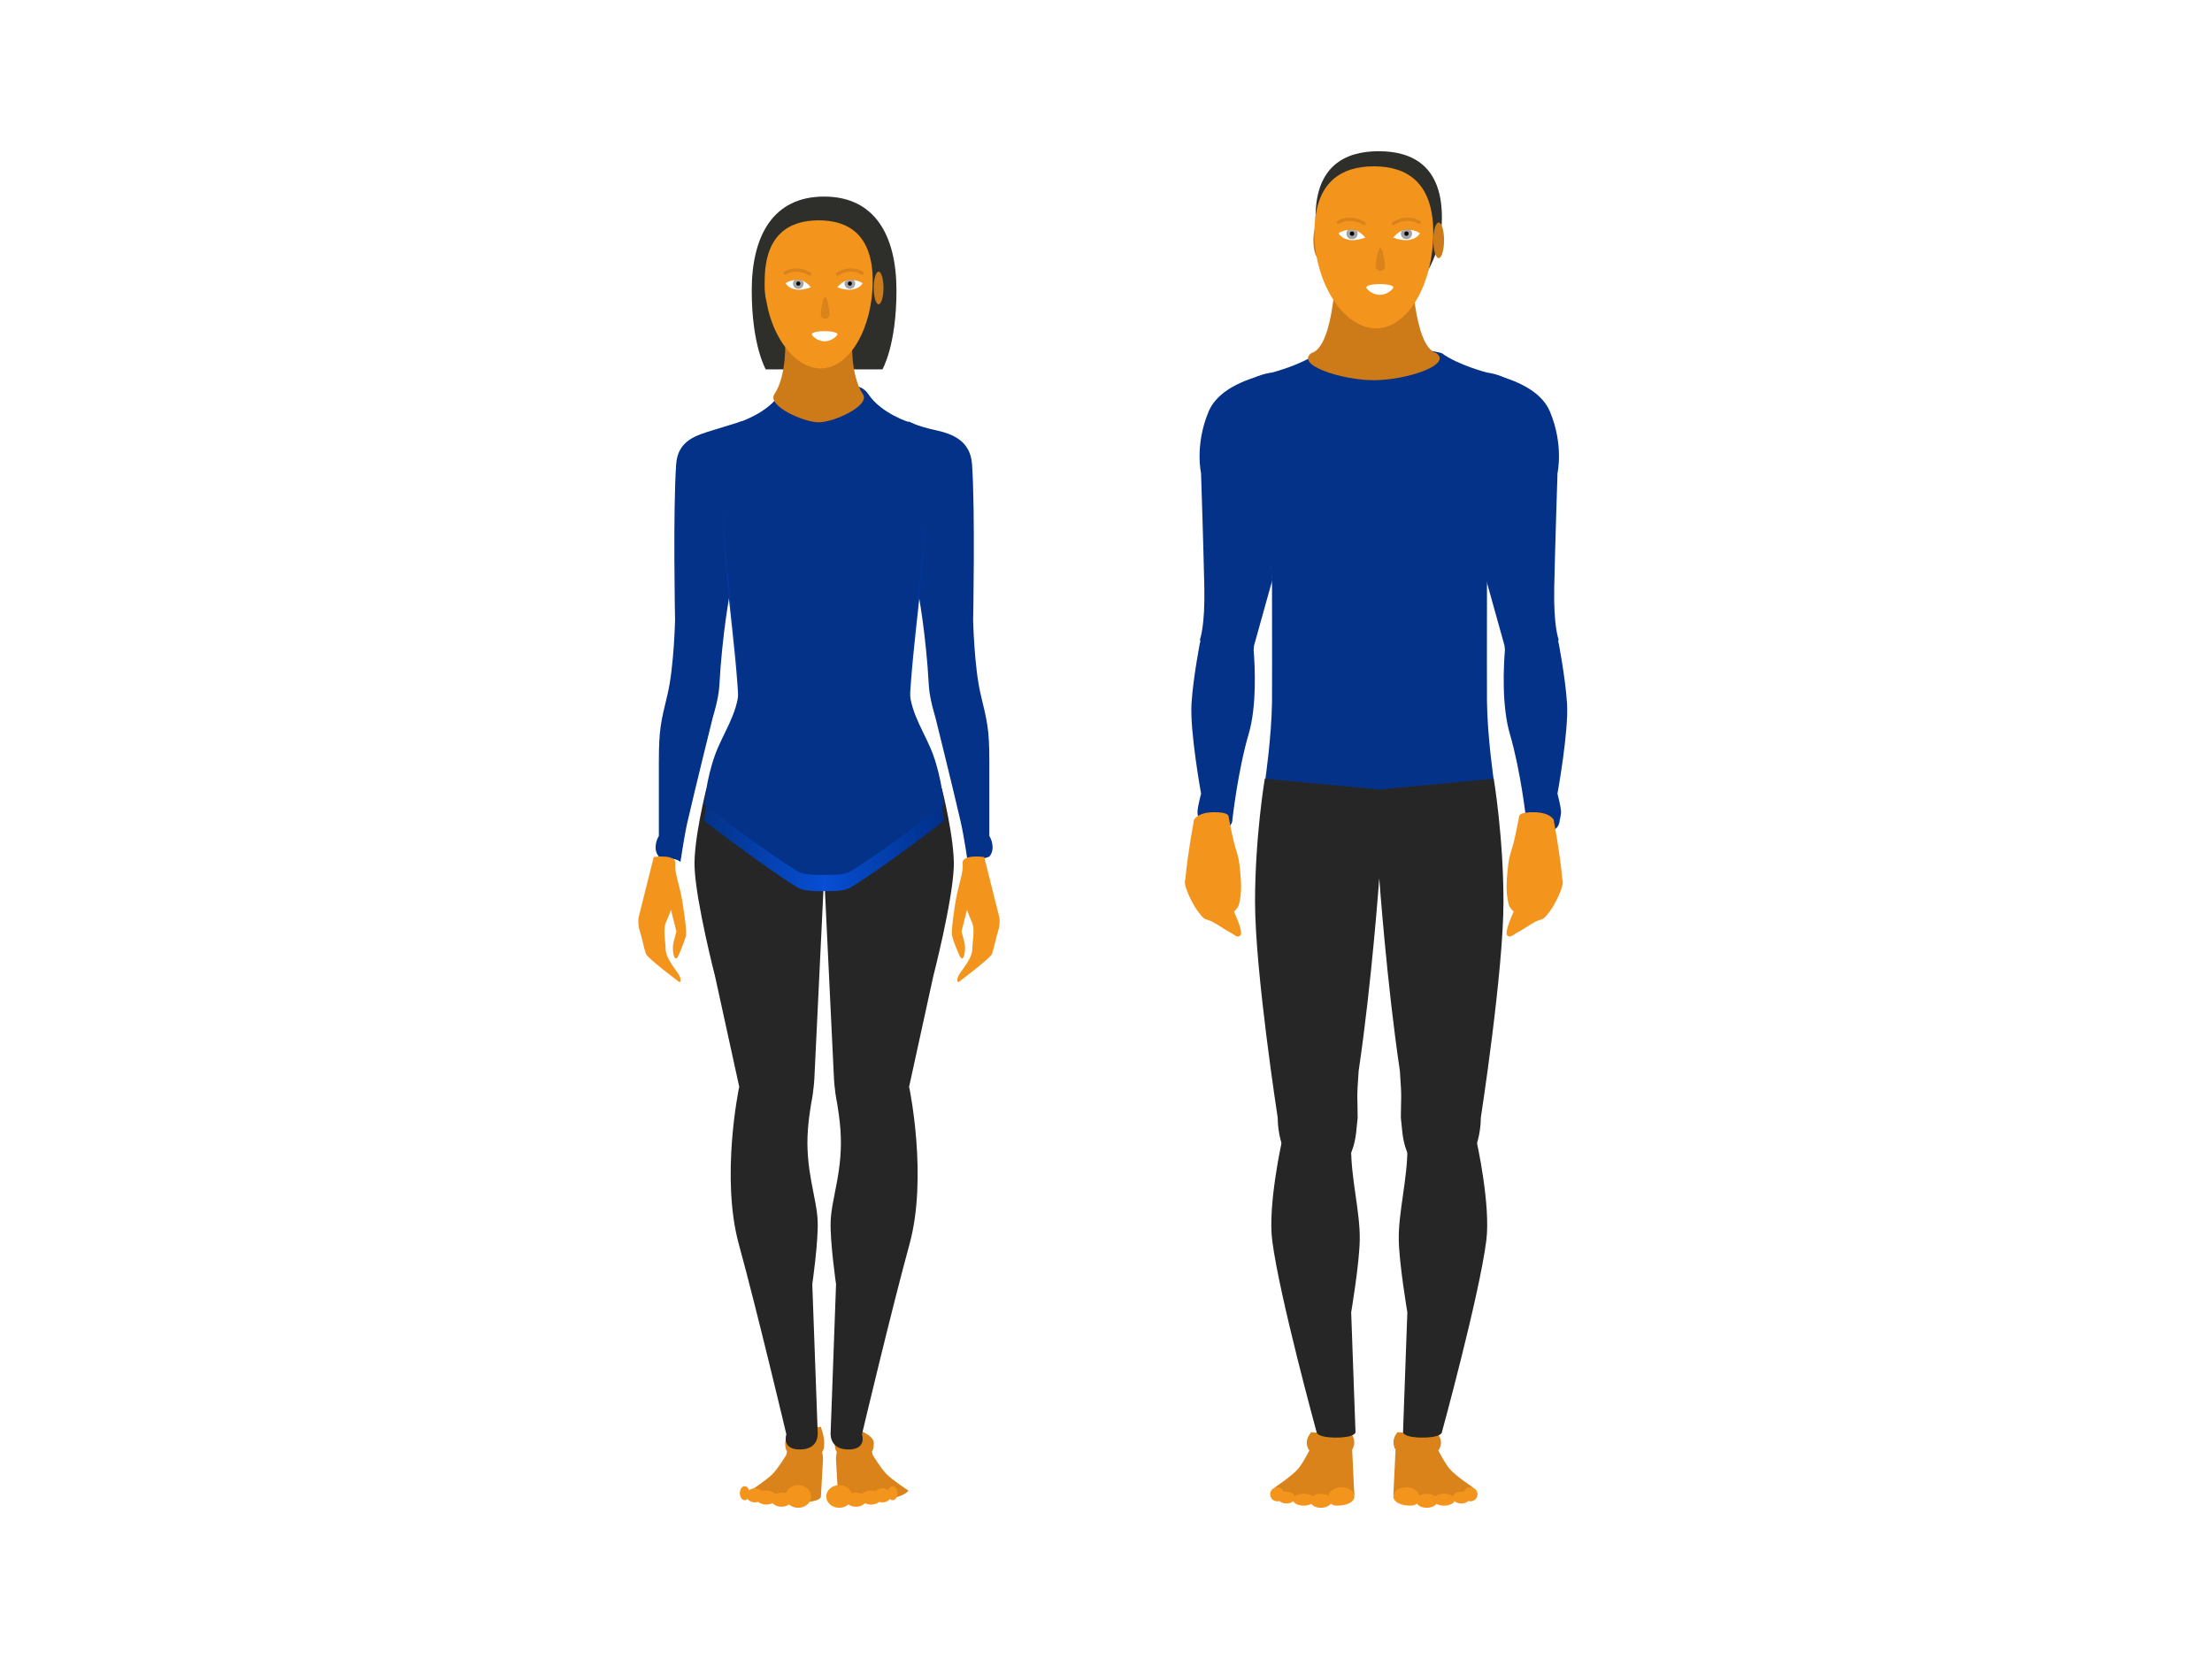 <?xml version="1.0" encoding="UTF-8" standalone="no"?>
<svg width="2048px" height="1536px" viewBox="0 0 2048 1536" version="1.1" xmlns="http://www.w3.org/2000/svg" xmlns:xlink="http://www.w3.org/1999/xlink" xmlns:sketch="http://www.bohemiancoding.com/sketch/ns">
    <!-- Generator: Sketch 3.3.3 (12072) - http://www.bohemiancoding.com/sketch -->
    <title>usa.avatar.anatomic.03.hispanic</title>
    <desc>Created with Sketch.</desc>
    <defs>
        <filter x="-50%" y="-50%" width="200%" height="200%" filterUnits="objectBoundingBox" id="filter-1">
            <feOffset dx="5" dy="0" in="SourceAlpha" result="shadowOffsetInner1"></feOffset>
            <feGaussianBlur stdDeviation="4.5" in="shadowOffsetInner1" result="shadowBlurInner1"></feGaussianBlur>
            <feComposite in="shadowBlurInner1" in2="SourceAlpha" operator="arithmetic" k2="-1" k3="1" result="shadowInnerInner1"></feComposite>
            <feColorMatrix values="0 0 0 0 0   0 0 0 0 0   0 0 0 0 0  0 0 0 0.07 0" in="shadowInnerInner1" type="matrix" result="shadowMatrixInner1"></feColorMatrix>
            <feMerge>
                <feMergeNode in="SourceGraphic"></feMergeNode>
                <feMergeNode in="shadowMatrixInner1"></feMergeNode>
            </feMerge>
        </filter>
        <linearGradient x1="100%" y1="50%" x2="0%" y2="50%" id="linearGradient-2">
            <stop stop-color="#002F87" offset="0%"></stop>
            <stop stop-color="#064ED4" offset="50%"></stop>
            <stop stop-color="#043287" offset="100%"></stop>
        </linearGradient>
        <filter x="-50%" y="-50%" width="200%" height="200%" filterUnits="objectBoundingBox" id="filter-3">
            <feOffset dx="0" dy="0" in="SourceAlpha" result="shadowOffsetInner1"></feOffset>
            <feGaussianBlur stdDeviation="7.5" in="shadowOffsetInner1" result="shadowBlurInner1"></feGaussianBlur>
            <feComposite in="shadowBlurInner1" in2="SourceAlpha" operator="arithmetic" k2="-1" k3="1" result="shadowInnerInner1"></feComposite>
            <feColorMatrix values="0 0 0 0 0   0 0 0 0 0.15   0 0 0 0 0.43  0 0 0 0.7 0" in="shadowInnerInner1" type="matrix" result="shadowMatrixInner1"></feColorMatrix>
            <feOffset dx="0" dy="15" in="SourceAlpha" result="shadowOffsetInner2"></feOffset>
            <feGaussianBlur stdDeviation="7.5" in="shadowOffsetInner2" result="shadowBlurInner2"></feGaussianBlur>
            <feComposite in="shadowBlurInner2" in2="SourceAlpha" operator="arithmetic" k2="-1" k3="1" result="shadowInnerInner2"></feComposite>
            <feColorMatrix values="0 0 0 0 0.016   0 0 0 0 0.196   0 0 0 0 0.533  0 0 0 0.7 0" in="shadowInnerInner2" type="matrix" result="shadowMatrixInner2"></feColorMatrix>
            <feMerge>
                <feMergeNode in="SourceGraphic"></feMergeNode>
                <feMergeNode in="shadowMatrixInner1"></feMergeNode>
                <feMergeNode in="shadowMatrixInner2"></feMergeNode>
            </feMerge>
        </filter>
        <filter x="-50%" y="-50%" width="200%" height="200%" filterUnits="objectBoundingBox" id="filter-4">
            <feOffset dx="-5" dy="0" in="SourceAlpha" result="shadowOffsetInner1"></feOffset>
            <feGaussianBlur stdDeviation="4.5" in="shadowOffsetInner1" result="shadowBlurInner1"></feGaussianBlur>
            <feComposite in="shadowBlurInner1" in2="SourceAlpha" operator="arithmetic" k2="-1" k3="1" result="shadowInnerInner1"></feComposite>
            <feColorMatrix values="0 0 0 0 0   0 0 0 0 0   0 0 0 0 0  0 0 0 0.07 0" in="shadowInnerInner1" type="matrix" result="shadowMatrixInner1"></feColorMatrix>
            <feMerge>
                <feMergeNode in="SourceGraphic"></feMergeNode>
                <feMergeNode in="shadowMatrixInner1"></feMergeNode>
            </feMerge>
        </filter>
        <filter x="-50%" y="-50%" width="200%" height="200%" filterUnits="objectBoundingBox" id="filter-5">
            <feOffset dx="-5" dy="0" in="SourceAlpha" result="shadowOffsetInner1"></feOffset>
            <feGaussianBlur stdDeviation="5" in="shadowOffsetInner1" result="shadowBlurInner1"></feGaussianBlur>
            <feComposite in="shadowBlurInner1" in2="SourceAlpha" operator="arithmetic" k2="-1" k3="1" result="shadowInnerInner1"></feComposite>
            <feColorMatrix values="0 0 0 0 0   0 0 0 0 0   0 0 0 0 0  0 0 0 0.14 0" in="shadowInnerInner1" type="matrix" result="shadowMatrixInner1"></feColorMatrix>
            <feMerge>
                <feMergeNode in="SourceGraphic"></feMergeNode>
                <feMergeNode in="shadowMatrixInner1"></feMergeNode>
            </feMerge>
        </filter>
        <filter x="-50%" y="-50%" width="200%" height="200%" filterUnits="objectBoundingBox" id="filter-6">
            <feOffset dx="-5" dy="0" in="SourceAlpha" result="shadowOffsetInner1"></feOffset>
            <feGaussianBlur stdDeviation="5" in="shadowOffsetInner1" result="shadowBlurInner1"></feGaussianBlur>
            <feComposite in="shadowBlurInner1" in2="SourceAlpha" operator="arithmetic" k2="-1" k3="1" result="shadowInnerInner1"></feComposite>
            <feColorMatrix values="0 0 0 0 0   0 0 0 0 0   0 0 0 0 0  0 0 0 0.14 0" in="shadowInnerInner1" type="matrix" result="shadowMatrixInner1"></feColorMatrix>
            <feMerge>
                <feMergeNode in="SourceGraphic"></feMergeNode>
                <feMergeNode in="shadowMatrixInner1"></feMergeNode>
            </feMerge>
        </filter>
        <filter x="-50%" y="-50%" width="200%" height="200%" filterUnits="objectBoundingBox" id="filter-7">
            <feOffset dx="-5" dy="0" in="SourceAlpha" result="shadowOffsetInner1"></feOffset>
            <feGaussianBlur stdDeviation="5" in="shadowOffsetInner1" result="shadowBlurInner1"></feGaussianBlur>
            <feComposite in="shadowBlurInner1" in2="SourceAlpha" operator="arithmetic" k2="-1" k3="1" result="shadowInnerInner1"></feComposite>
            <feColorMatrix values="0 0 0 0 0   0 0 0 0 0   0 0 0 0 0  0 0 0 0.14 0" in="shadowInnerInner1" type="matrix" result="shadowMatrixInner1"></feColorMatrix>
            <feMerge>
                <feMergeNode in="SourceGraphic"></feMergeNode>
                <feMergeNode in="shadowMatrixInner1"></feMergeNode>
            </feMerge>
        </filter>
        <filter x="-50%" y="-50%" width="200%" height="200%" filterUnits="objectBoundingBox" id="filter-8">
            <feOffset dx="-5" dy="0" in="SourceAlpha" result="shadowOffsetInner1"></feOffset>
            <feGaussianBlur stdDeviation="5" in="shadowOffsetInner1" result="shadowBlurInner1"></feGaussianBlur>
            <feComposite in="shadowBlurInner1" in2="SourceAlpha" operator="arithmetic" k2="-1" k3="1" result="shadowInnerInner1"></feComposite>
            <feColorMatrix values="0 0 0 0 0   0 0 0 0 0   0 0 0 0 0  0 0 0 0.14 0" in="shadowInnerInner1" type="matrix" result="shadowMatrixInner1"></feColorMatrix>
            <feMerge>
                <feMergeNode in="SourceGraphic"></feMergeNode>
                <feMergeNode in="shadowMatrixInner1"></feMergeNode>
            </feMerge>
        </filter>
        <filter x="-50%" y="-50%" width="200%" height="200%" filterUnits="objectBoundingBox" id="filter-9">
            <feOffset dx="-5" dy="0" in="SourceAlpha" result="shadowOffsetInner1"></feOffset>
            <feGaussianBlur stdDeviation="5" in="shadowOffsetInner1" result="shadowBlurInner1"></feGaussianBlur>
            <feComposite in="shadowBlurInner1" in2="SourceAlpha" operator="arithmetic" k2="-1" k3="1" result="shadowInnerInner1"></feComposite>
            <feColorMatrix values="0 0 0 0 0   0 0 0 0 0   0 0 0 0 0  0 0 0 0.14 0" in="shadowInnerInner1" type="matrix" result="shadowMatrixInner1"></feColorMatrix>
            <feMerge>
                <feMergeNode in="SourceGraphic"></feMergeNode>
                <feMergeNode in="shadowMatrixInner1"></feMergeNode>
            </feMerge>
        </filter>
        <filter x="-50%" y="-50%" width="200%" height="200%" filterUnits="objectBoundingBox" id="filter-10">
            <feOffset dx="-5" dy="0" in="SourceAlpha" result="shadowOffsetInner1"></feOffset>
            <feGaussianBlur stdDeviation="5" in="shadowOffsetInner1" result="shadowBlurInner1"></feGaussianBlur>
            <feComposite in="shadowBlurInner1" in2="SourceAlpha" operator="arithmetic" k2="-1" k3="1" result="shadowInnerInner1"></feComposite>
            <feColorMatrix values="0 0 0 0 0   0 0 0 0 0   0 0 0 0 0  0 0 0 0.14 0" in="shadowInnerInner1" type="matrix" result="shadowMatrixInner1"></feColorMatrix>
            <feMerge>
                <feMergeNode in="SourceGraphic"></feMergeNode>
                <feMergeNode in="shadowMatrixInner1"></feMergeNode>
            </feMerge>
        </filter>
        <filter x="-50%" y="-50%" width="200%" height="200%" filterUnits="objectBoundingBox" id="filter-11">
            <feOffset dx="-5" dy="0" in="SourceAlpha" result="shadowOffsetInner1"></feOffset>
            <feGaussianBlur stdDeviation="5" in="shadowOffsetInner1" result="shadowBlurInner1"></feGaussianBlur>
            <feComposite in="shadowBlurInner1" in2="SourceAlpha" operator="arithmetic" k2="-1" k3="1" result="shadowInnerInner1"></feComposite>
            <feColorMatrix values="0 0 0 0 0   0 0 0 0 0   0 0 0 0 0  0 0 0 0.14 0" in="shadowInnerInner1" type="matrix" result="shadowMatrixInner1"></feColorMatrix>
            <feMerge>
                <feMergeNode in="SourceGraphic"></feMergeNode>
                <feMergeNode in="shadowMatrixInner1"></feMergeNode>
            </feMerge>
        </filter>
        <filter x="-50%" y="-50%" width="200%" height="200%" filterUnits="objectBoundingBox" id="filter-12">
            <feOffset dx="-5" dy="0" in="SourceAlpha" result="shadowOffsetInner1"></feOffset>
            <feGaussianBlur stdDeviation="5" in="shadowOffsetInner1" result="shadowBlurInner1"></feGaussianBlur>
            <feComposite in="shadowBlurInner1" in2="SourceAlpha" operator="arithmetic" k2="-1" k3="1" result="shadowInnerInner1"></feComposite>
            <feColorMatrix values="0 0 0 0 0   0 0 0 0 0   0 0 0 0 0  0 0 0 0.14 0" in="shadowInnerInner1" type="matrix" result="shadowMatrixInner1"></feColorMatrix>
            <feMerge>
                <feMergeNode in="SourceGraphic"></feMergeNode>
                <feMergeNode in="shadowMatrixInner1"></feMergeNode>
            </feMerge>
        </filter>
        <filter x="-50%" y="-50%" width="200%" height="200%" filterUnits="objectBoundingBox" id="filter-13">
            <feOffset dx="-5" dy="0" in="SourceAlpha" result="shadowOffsetInner1"></feOffset>
            <feGaussianBlur stdDeviation="5" in="shadowOffsetInner1" result="shadowBlurInner1"></feGaussianBlur>
            <feComposite in="shadowBlurInner1" in2="SourceAlpha" operator="arithmetic" k2="-1" k3="1" result="shadowInnerInner1"></feComposite>
            <feColorMatrix values="0 0 0 0 0   0 0 0 0 0   0 0 0 0 0  0 0 0 0.14 0" in="shadowInnerInner1" type="matrix" result="shadowMatrixInner1"></feColorMatrix>
            <feMerge>
                <feMergeNode in="SourceGraphic"></feMergeNode>
                <feMergeNode in="shadowMatrixInner1"></feMergeNode>
            </feMerge>
        </filter>
        <filter x="-50%" y="-50%" width="200%" height="200%" filterUnits="objectBoundingBox" id="filter-14">
            <feOffset dx="-5" dy="0" in="SourceAlpha" result="shadowOffsetInner1"></feOffset>
            <feGaussianBlur stdDeviation="5" in="shadowOffsetInner1" result="shadowBlurInner1"></feGaussianBlur>
            <feComposite in="shadowBlurInner1" in2="SourceAlpha" operator="arithmetic" k2="-1" k3="1" result="shadowInnerInner1"></feComposite>
            <feColorMatrix values="0 0 0 0 0   0 0 0 0 0   0 0 0 0 0  0 0 0 0.14 0" in="shadowInnerInner1" type="matrix" result="shadowMatrixInner1"></feColorMatrix>
            <feMerge>
                <feMergeNode in="SourceGraphic"></feMergeNode>
                <feMergeNode in="shadowMatrixInner1"></feMergeNode>
            </feMerge>
        </filter>
        <filter x="-50%" y="-50%" width="200%" height="200%" filterUnits="objectBoundingBox" id="filter-15">
            <feOffset dx="-5" dy="0" in="SourceAlpha" result="shadowOffsetInner1"></feOffset>
            <feGaussianBlur stdDeviation="5" in="shadowOffsetInner1" result="shadowBlurInner1"></feGaussianBlur>
            <feComposite in="shadowBlurInner1" in2="SourceAlpha" operator="arithmetic" k2="-1" k3="1" result="shadowInnerInner1"></feComposite>
            <feColorMatrix values="0 0 0 0 0   0 0 0 0 0   0 0 0 0 0  0 0 0 0.14 0" in="shadowInnerInner1" type="matrix" result="shadowMatrixInner1"></feColorMatrix>
            <feMerge>
                <feMergeNode in="SourceGraphic"></feMergeNode>
                <feMergeNode in="shadowMatrixInner1"></feMergeNode>
            </feMerge>
        </filter>
        <filter x="-50%" y="-50%" width="200%" height="200%" filterUnits="objectBoundingBox" id="filter-16">
            <feOffset dx="-5" dy="0" in="SourceAlpha" result="shadowOffsetInner1"></feOffset>
            <feGaussianBlur stdDeviation="4.5" in="shadowOffsetInner1" result="shadowBlurInner1"></feGaussianBlur>
            <feComposite in="shadowBlurInner1" in2="SourceAlpha" operator="arithmetic" k2="-1" k3="1" result="shadowInnerInner1"></feComposite>
            <feColorMatrix values="0 0 0 0 0   0 0 0 0 0   0 0 0 0 0  0 0 0 0.07 0" in="shadowInnerInner1" type="matrix" result="shadowMatrixInner1"></feColorMatrix>
            <feOffset dx="5" dy="0" in="SourceAlpha" result="shadowOffsetInner2"></feOffset>
            <feGaussianBlur stdDeviation="4.5" in="shadowOffsetInner2" result="shadowBlurInner2"></feGaussianBlur>
            <feComposite in="shadowBlurInner2" in2="SourceAlpha" operator="arithmetic" k2="-1" k3="1" result="shadowInnerInner2"></feComposite>
            <feColorMatrix values="0 0 0 0 0   0 0 0 0 0   0 0 0 0 0  0 0 0 0.07 0" in="shadowInnerInner2" type="matrix" result="shadowMatrixInner2"></feColorMatrix>
            <feMerge>
                <feMergeNode in="SourceGraphic"></feMergeNode>
                <feMergeNode in="shadowMatrixInner1"></feMergeNode>
                <feMergeNode in="shadowMatrixInner2"></feMergeNode>
            </feMerge>
        </filter>
        <filter x="-50%" y="-50%" width="200%" height="200%" filterUnits="objectBoundingBox" id="filter-17">
            <feOffset dx="-5" dy="0" in="SourceAlpha" result="shadowOffsetInner1"></feOffset>
            <feGaussianBlur stdDeviation="5" in="shadowOffsetInner1" result="shadowBlurInner1"></feGaussianBlur>
            <feComposite in="shadowBlurInner1" in2="SourceAlpha" operator="arithmetic" k2="-1" k3="1" result="shadowInnerInner1"></feComposite>
            <feColorMatrix values="0 0 0 0 0   0 0 0 0 0   0 0 0 0 0  0 0 0 0.14 0" in="shadowInnerInner1" type="matrix" result="shadowMatrixInner1"></feColorMatrix>
            <feMerge>
                <feMergeNode in="SourceGraphic"></feMergeNode>
                <feMergeNode in="shadowMatrixInner1"></feMergeNode>
            </feMerge>
        </filter>
        <path id="path-18" d="M0,3.041 C0,3.041 2.057,8.416 11.368,9.124 C14.247,9.344 19.705,8.364 23.495,6.843 C23.495,7.604 18.947,0 11.368,0 C3.789,0 0,3.041 0,3.041 Z"></path>
        <path id="path-20" d="M0,3.041 C0,3.041 2.057,8.416 11.368,9.124 C14.247,9.344 19.705,8.364 23.495,6.843 C23.495,7.604 18.947,0 11.368,0 C3.789,0 0,3.041 0,3.041 Z"></path>
        <filter x="-50%" y="-50%" width="200%" height="200%" filterUnits="objectBoundingBox" id="filter-22">
            <feOffset dx="5" dy="0" in="SourceAlpha" result="shadowOffsetInner1"></feOffset>
            <feGaussianBlur stdDeviation="4.5" in="shadowOffsetInner1" result="shadowBlurInner1"></feGaussianBlur>
            <feComposite in="shadowBlurInner1" in2="SourceAlpha" operator="arithmetic" k2="-1" k3="1" result="shadowInnerInner1"></feComposite>
            <feColorMatrix values="0 0 0 0 0   0 0 0 0 0   0 0 0 0 0  0 0 0 0.07 0" in="shadowInnerInner1" type="matrix" result="shadowMatrixInner1"></feColorMatrix>
            <feMerge>
                <feMergeNode in="SourceGraphic"></feMergeNode>
                <feMergeNode in="shadowMatrixInner1"></feMergeNode>
            </feMerge>
        </filter>
        <filter x="-50%" y="-50%" width="200%" height="200%" filterUnits="objectBoundingBox" id="filter-23">
            <feOffset dx="5" dy="0" in="SourceAlpha" result="shadowOffsetInner1"></feOffset>
            <feGaussianBlur stdDeviation="5" in="shadowOffsetInner1" result="shadowBlurInner1"></feGaussianBlur>
            <feComposite in="shadowBlurInner1" in2="SourceAlpha" operator="arithmetic" k2="-1" k3="1" result="shadowInnerInner1"></feComposite>
            <feColorMatrix values="0 0 0 0 0   0 0 0 0 0   0 0 0 0 0  0 0 0 0.14 0" in="shadowInnerInner1" type="matrix" result="shadowMatrixInner1"></feColorMatrix>
            <feMerge>
                <feMergeNode in="SourceGraphic"></feMergeNode>
                <feMergeNode in="shadowMatrixInner1"></feMergeNode>
            </feMerge>
        </filter>
        <filter x="-50%" y="-50%" width="200%" height="200%" filterUnits="objectBoundingBox" id="filter-24">
            <feOffset dx="5" dy="0" in="SourceAlpha" result="shadowOffsetInner1"></feOffset>
            <feGaussianBlur stdDeviation="5" in="shadowOffsetInner1" result="shadowBlurInner1"></feGaussianBlur>
            <feComposite in="shadowBlurInner1" in2="SourceAlpha" operator="arithmetic" k2="-1" k3="1" result="shadowInnerInner1"></feComposite>
            <feColorMatrix values="0 0 0 0 0   0 0 0 0 0   0 0 0 0 0  0 0 0 0.14 0" in="shadowInnerInner1" type="matrix" result="shadowMatrixInner1"></feColorMatrix>
            <feMerge>
                <feMergeNode in="SourceGraphic"></feMergeNode>
                <feMergeNode in="shadowMatrixInner1"></feMergeNode>
            </feMerge>
        </filter>
        <filter x="-50%" y="-50%" width="200%" height="200%" filterUnits="objectBoundingBox" id="filter-25">
            <feOffset dx="5" dy="0" in="SourceAlpha" result="shadowOffsetInner1"></feOffset>
            <feGaussianBlur stdDeviation="5" in="shadowOffsetInner1" result="shadowBlurInner1"></feGaussianBlur>
            <feComposite in="shadowBlurInner1" in2="SourceAlpha" operator="arithmetic" k2="-1" k3="1" result="shadowInnerInner1"></feComposite>
            <feColorMatrix values="0 0 0 0 0   0 0 0 0 0   0 0 0 0 0  0 0 0 0.14 0" in="shadowInnerInner1" type="matrix" result="shadowMatrixInner1"></feColorMatrix>
            <feMerge>
                <feMergeNode in="SourceGraphic"></feMergeNode>
                <feMergeNode in="shadowMatrixInner1"></feMergeNode>
            </feMerge>
        </filter>
        <filter x="-50%" y="-50%" width="200%" height="200%" filterUnits="objectBoundingBox" id="filter-26">
            <feOffset dx="5" dy="0" in="SourceAlpha" result="shadowOffsetInner1"></feOffset>
            <feGaussianBlur stdDeviation="5" in="shadowOffsetInner1" result="shadowBlurInner1"></feGaussianBlur>
            <feComposite in="shadowBlurInner1" in2="SourceAlpha" operator="arithmetic" k2="-1" k3="1" result="shadowInnerInner1"></feComposite>
            <feColorMatrix values="0 0 0 0 0   0 0 0 0 0   0 0 0 0 0  0 0 0 0.14 0" in="shadowInnerInner1" type="matrix" result="shadowMatrixInner1"></feColorMatrix>
            <feMerge>
                <feMergeNode in="SourceGraphic"></feMergeNode>
                <feMergeNode in="shadowMatrixInner1"></feMergeNode>
            </feMerge>
        </filter>
        <filter x="-50%" y="-50%" width="200%" height="200%" filterUnits="objectBoundingBox" id="filter-27">
            <feOffset dx="5" dy="0" in="SourceAlpha" result="shadowOffsetInner1"></feOffset>
            <feGaussianBlur stdDeviation="5" in="shadowOffsetInner1" result="shadowBlurInner1"></feGaussianBlur>
            <feComposite in="shadowBlurInner1" in2="SourceAlpha" operator="arithmetic" k2="-1" k3="1" result="shadowInnerInner1"></feComposite>
            <feColorMatrix values="0 0 0 0 0   0 0 0 0 0   0 0 0 0 0  0 0 0 0.14 0" in="shadowInnerInner1" type="matrix" result="shadowMatrixInner1"></feColorMatrix>
            <feMerge>
                <feMergeNode in="SourceGraphic"></feMergeNode>
                <feMergeNode in="shadowMatrixInner1"></feMergeNode>
            </feMerge>
        </filter>
        <filter x="-50%" y="-50%" width="200%" height="200%" filterUnits="objectBoundingBox" id="filter-28">
            <feOffset dx="-5" dy="0" in="SourceAlpha" result="shadowOffsetInner1"></feOffset>
            <feGaussianBlur stdDeviation="4.5" in="shadowOffsetInner1" result="shadowBlurInner1"></feGaussianBlur>
            <feComposite in="shadowBlurInner1" in2="SourceAlpha" operator="arithmetic" k2="-1" k3="1" result="shadowInnerInner1"></feComposite>
            <feColorMatrix values="0 0 0 0 0   0 0 0 0 0   0 0 0 0 0  0 0 0 0.07 0" in="shadowInnerInner1" type="matrix" result="shadowMatrixInner1"></feColorMatrix>
            <feMerge>
                <feMergeNode in="SourceGraphic"></feMergeNode>
                <feMergeNode in="shadowMatrixInner1"></feMergeNode>
            </feMerge>
        </filter>
        <filter x="-50%" y="-50%" width="200%" height="200%" filterUnits="objectBoundingBox" id="filter-29">
            <feOffset dx="-5" dy="0" in="SourceAlpha" result="shadowOffsetInner1"></feOffset>
            <feGaussianBlur stdDeviation="5" in="shadowOffsetInner1" result="shadowBlurInner1"></feGaussianBlur>
            <feComposite in="shadowBlurInner1" in2="SourceAlpha" operator="arithmetic" k2="-1" k3="1" result="shadowInnerInner1"></feComposite>
            <feColorMatrix values="0 0 0 0 0   0 0 0 0 0   0 0 0 0 0  0 0 0 0.14 0" in="shadowInnerInner1" type="matrix" result="shadowMatrixInner1"></feColorMatrix>
            <feMerge>
                <feMergeNode in="SourceGraphic"></feMergeNode>
                <feMergeNode in="shadowMatrixInner1"></feMergeNode>
            </feMerge>
        </filter>
        <filter x="-50%" y="-50%" width="200%" height="200%" filterUnits="objectBoundingBox" id="filter-30">
            <feOffset dx="-5" dy="0" in="SourceAlpha" result="shadowOffsetInner1"></feOffset>
            <feGaussianBlur stdDeviation="5" in="shadowOffsetInner1" result="shadowBlurInner1"></feGaussianBlur>
            <feComposite in="shadowBlurInner1" in2="SourceAlpha" operator="arithmetic" k2="-1" k3="1" result="shadowInnerInner1"></feComposite>
            <feColorMatrix values="0 0 0 0 0   0 0 0 0 0   0 0 0 0 0  0 0 0 0.14 0" in="shadowInnerInner1" type="matrix" result="shadowMatrixInner1"></feColorMatrix>
            <feMerge>
                <feMergeNode in="SourceGraphic"></feMergeNode>
                <feMergeNode in="shadowMatrixInner1"></feMergeNode>
            </feMerge>
        </filter>
        <filter x="-50%" y="-50%" width="200%" height="200%" filterUnits="objectBoundingBox" id="filter-31">
            <feOffset dx="-5" dy="0" in="SourceAlpha" result="shadowOffsetInner1"></feOffset>
            <feGaussianBlur stdDeviation="5" in="shadowOffsetInner1" result="shadowBlurInner1"></feGaussianBlur>
            <feComposite in="shadowBlurInner1" in2="SourceAlpha" operator="arithmetic" k2="-1" k3="1" result="shadowInnerInner1"></feComposite>
            <feColorMatrix values="0 0 0 0 0   0 0 0 0 0   0 0 0 0 0  0 0 0 0.14 0" in="shadowInnerInner1" type="matrix" result="shadowMatrixInner1"></feColorMatrix>
            <feMerge>
                <feMergeNode in="SourceGraphic"></feMergeNode>
                <feMergeNode in="shadowMatrixInner1"></feMergeNode>
            </feMerge>
        </filter>
        <filter x="-50%" y="-50%" width="200%" height="200%" filterUnits="objectBoundingBox" id="filter-32">
            <feOffset dx="-5" dy="0" in="SourceAlpha" result="shadowOffsetInner1"></feOffset>
            <feGaussianBlur stdDeviation="5" in="shadowOffsetInner1" result="shadowBlurInner1"></feGaussianBlur>
            <feComposite in="shadowBlurInner1" in2="SourceAlpha" operator="arithmetic" k2="-1" k3="1" result="shadowInnerInner1"></feComposite>
            <feColorMatrix values="0 0 0 0 0   0 0 0 0 0   0 0 0 0 0  0 0 0 0.14 0" in="shadowInnerInner1" type="matrix" result="shadowMatrixInner1"></feColorMatrix>
            <feMerge>
                <feMergeNode in="SourceGraphic"></feMergeNode>
                <feMergeNode in="shadowMatrixInner1"></feMergeNode>
            </feMerge>
        </filter>
        <filter x="-50%" y="-50%" width="200%" height="200%" filterUnits="objectBoundingBox" id="filter-33">
            <feOffset dx="-5" dy="0" in="SourceAlpha" result="shadowOffsetInner1"></feOffset>
            <feGaussianBlur stdDeviation="5" in="shadowOffsetInner1" result="shadowBlurInner1"></feGaussianBlur>
            <feComposite in="shadowBlurInner1" in2="SourceAlpha" operator="arithmetic" k2="-1" k3="1" result="shadowInnerInner1"></feComposite>
            <feColorMatrix values="0 0 0 0 0   0 0 0 0 0   0 0 0 0 0  0 0 0 0.14 0" in="shadowInnerInner1" type="matrix" result="shadowMatrixInner1"></feColorMatrix>
            <feMerge>
                <feMergeNode in="SourceGraphic"></feMergeNode>
                <feMergeNode in="shadowMatrixInner1"></feMergeNode>
            </feMerge>
        </filter>
        <filter x="-50%" y="-50%" width="200%" height="200%" filterUnits="objectBoundingBox" id="filter-34">
            <feOffset dx="-5" dy="0" in="SourceAlpha" result="shadowOffsetInner1"></feOffset>
            <feGaussianBlur stdDeviation="5" in="shadowOffsetInner1" result="shadowBlurInner1"></feGaussianBlur>
            <feComposite in="shadowBlurInner1" in2="SourceAlpha" operator="arithmetic" k2="-1" k3="1" result="shadowInnerInner1"></feComposite>
            <feColorMatrix values="0 0 0 0 0   0 0 0 0 0   0 0 0 0 0  0 0 0 0.14 0" in="shadowInnerInner1" type="matrix" result="shadowMatrixInner1"></feColorMatrix>
            <feMerge>
                <feMergeNode in="SourceGraphic"></feMergeNode>
                <feMergeNode in="shadowMatrixInner1"></feMergeNode>
            </feMerge>
        </filter>
        <filter x="-50%" y="-50%" width="200%" height="200%" filterUnits="objectBoundingBox" id="filter-35">
            <feOffset dx="-5" dy="0" in="SourceAlpha" result="shadowOffsetInner1"></feOffset>
            <feGaussianBlur stdDeviation="4.5" in="shadowOffsetInner1" result="shadowBlurInner1"></feGaussianBlur>
            <feComposite in="shadowBlurInner1" in2="SourceAlpha" operator="arithmetic" k2="-1" k3="1" result="shadowInnerInner1"></feComposite>
            <feColorMatrix values="0 0 0 0 0   0 0 0 0 0   0 0 0 0 0  0 0 0 0.07 0" in="shadowInnerInner1" type="matrix" result="shadowMatrixInner1"></feColorMatrix>
            <feMerge>
                <feMergeNode in="SourceGraphic"></feMergeNode>
                <feMergeNode in="shadowMatrixInner1"></feMergeNode>
            </feMerge>
        </filter>
        <filter x="-50%" y="-50%" width="200%" height="200%" filterUnits="objectBoundingBox" id="filter-36">
            <feOffset dx="-5" dy="0" in="SourceAlpha" result="shadowOffsetInner1"></feOffset>
            <feGaussianBlur stdDeviation="4.5" in="shadowOffsetInner1" result="shadowBlurInner1"></feGaussianBlur>
            <feComposite in="shadowBlurInner1" in2="SourceAlpha" operator="arithmetic" k2="-1" k3="1" result="shadowInnerInner1"></feComposite>
            <feColorMatrix values="0 0 0 0 0   0 0 0 0 0   0 0 0 0 0  0 0 0 0.07 0" in="shadowInnerInner1" type="matrix" result="shadowMatrixInner1"></feColorMatrix>
            <feOffset dx="5" dy="0" in="SourceAlpha" result="shadowOffsetInner2"></feOffset>
            <feGaussianBlur stdDeviation="4.5" in="shadowOffsetInner2" result="shadowBlurInner2"></feGaussianBlur>
            <feComposite in="shadowBlurInner2" in2="SourceAlpha" operator="arithmetic" k2="-1" k3="1" result="shadowInnerInner2"></feComposite>
            <feColorMatrix values="0 0 0 0 0   0 0 0 0 0   0 0 0 0 0  0 0 0 0.07 0" in="shadowInnerInner2" type="matrix" result="shadowMatrixInner2"></feColorMatrix>
            <feMerge>
                <feMergeNode in="SourceGraphic"></feMergeNode>
                <feMergeNode in="shadowMatrixInner1"></feMergeNode>
                <feMergeNode in="shadowMatrixInner2"></feMergeNode>
            </feMerge>
        </filter>
        <filter x="-50%" y="-50%" width="200%" height="200%" filterUnits="objectBoundingBox" id="filter-37">
            <feOffset dx="-5" dy="0" in="SourceAlpha" result="shadowOffsetInner1"></feOffset>
            <feGaussianBlur stdDeviation="5" in="shadowOffsetInner1" result="shadowBlurInner1"></feGaussianBlur>
            <feComposite in="shadowBlurInner1" in2="SourceAlpha" operator="arithmetic" k2="-1" k3="1" result="shadowInnerInner1"></feComposite>
            <feColorMatrix values="0 0 0 0 0   0 0 0 0 0   0 0 0 0 0  0 0 0 0.14 0" in="shadowInnerInner1" type="matrix" result="shadowMatrixInner1"></feColorMatrix>
            <feMerge>
                <feMergeNode in="SourceGraphic"></feMergeNode>
                <feMergeNode in="shadowMatrixInner1"></feMergeNode>
            </feMerge>
        </filter>
        <path id="path-38" d="M0,3.226 C0,3.226 2.171,8.926 12,9.677 C15.038,9.91 20.8,8.871 24.8,7.258 C24.8,8.065 20,0 12,0 C4,0 0,3.226 0,3.226 Z"></path>
        <path id="path-40" d="M0,3.226 C0,3.226 2.171,8.926 12,9.677 C15.038,9.91 20.8,8.871 24.8,7.258 C24.8,8.065 20,0 12,0 C4,0 0,3.226 0,3.226 Z"></path>
    </defs>
    <g id="Page-1" stroke="none" stroke-width="1" fill="none" fill-rule="evenodd" sketch:type="MSPage">
        <g id="usa.avatar.anatomic.03.hispanic" sketch:type="MSArtboardGroup">
            <g id="Group-Copy-3" sketch:type="MSLayerGroup" transform="translate(596, 182)">
                <path d="M113,160 C113,160 100,138 100,87 C100,36 120,-2.22044605e-16 167,-2.22044605e-16 L167,160 L113,160 Z M221,160 C221,160 234,138 234,87 C234,36 214,0 167,0 L167,160 L221,160 Z" id="Path-812" fill="#2E2E2B" sketch:type="MSShapeGroup"></path>
                <path d="M127.726,1162.183 C126.302,1159.913 126,1157.108 126,1154 C126,1146 143,1141 143,1141 L159,1139 C159,1139 162,1147.624 162,1152 C162,1154.347 162.599,1158.914 160.194,1162.57 C161.168,1166.029 161,1169 161,1169 L159,1204 C159,1204 158,1211 127,1208 C96,1205 94,1198 94,1198 C94,1198 108.509,1188.491 114,1183 C119.509,1177.491 127,1165 127,1165 C127,1165 127.095,1163.826 127.726,1162.183 L127.726,1162.183 L127.726,1162.183 Z M206.274,1162.183 C207.698,1159.913 208,1157.108 208,1154 C208,1146 191,1141 191,1141 L175,1139 C175,1139 172,1147.624 172,1152 C172,1154.347 171.401,1158.914 173.806,1162.57 C172.832,1166.029 173,1169 173,1169 L175,1204 C175,1204 176,1211 207,1208 C238,1205 240,1198 240,1198 C240,1198 225.491,1188.491 220,1183 C214.491,1177.491 207,1165 207,1165 C207,1165 206.905,1163.826 206.274,1162.183 L206.274,1162.183 L206.274,1162.183 Z" id="Path-790" fill="#D9831A" filter="url(#filter-1)" sketch:type="MSShapeGroup"></path>
                <path d="M179.212,840.303 C180.099,846.286 181.323,853.642 182.062,863 C185.062,901 173.775,926.89 173.062,949 C172.442,968.223 178.062,1007 178.062,1007 L173.062,1144 C173.062,1144 171.062,1159.712 189.062,1160 C207.062,1160.288 202.062,1146 202.062,1146 C202.062,1146 229.062,1032 246.062,970 C263.062,908 246.062,826 246.062,826 C246.062,826 245.952,825.38 245.675,824.342 L268.062,722 C268.062,722 285.752,653.363 287.062,621 C288.086,595.697 276.062,548 276.062,548 L167.062,628 L176.062,815 C176.062,815 176.429,826.822 179.212,840.303 Z" id="Path-789" fill="#262626" sketch:type="MSShapeGroup"></path>
                <path d="M154.912,840.303 C154.024,846.286 152.801,853.642 152.062,863 C149.062,901 160.349,926.89 161.062,949 C161.682,968.223 156.062,1007 156.062,1007 L161.062,1144 C161.062,1144 163.062,1159.712 145.062,1160 C127.062,1160.288 132.062,1146 132.062,1146 C132.062,1146 105.062,1032 88.062,970 C71.062,908 88.062,826 88.062,826 C88.062,826 88.171,825.38 88.449,824.342 L66.062,722 C66.062,722 48.371,653.363 47.062,621 C46.038,595.697 58.062,548 58.062,548 L167.062,628 L158.062,815 C158.062,815 157.694,826.822 154.912,840.303 Z" id="Path-801" fill="#262626" sketch:type="MSShapeGroup"></path>
                <path d="M76,253 C78.674,229.086 91,208 91,208 C91,208 81,211 65.011,216 C49.021,221 31.556,225.334 30.011,248 C27.011,292 29.011,392 29.011,392 C29.011,392 28.011,436 22.011,461 C16.011,486 14.011,493 14.011,523 C14.011,553 14.011,592 14.011,592 C14.011,592 11.228,596 11.011,602 C10.793,608 14.011,611 14.011,611 C14.011,611 17.011,613 24.011,613 C31.011,613 34.011,616 34.011,616 C34.011,616 37.611,591.609 40.412,579.414 C47.945,546.609 64.011,482 64.011,482 C64.011,482 69.365,464.875 70.011,453 C72.699,403.541 80,366 80,366 C80,366 72.674,282.753 76,253 Z" id="Path-802" fill="#043288" sketch:type="MSShapeGroup"></path>
                <path d="M310,253 C312.674,229.086 323,208 323,208 C323,208 314.899,212.621 299.011,216 C283.122,219.379 265.556,225.334 264.011,248 C261.011,292 263.011,392 263.011,392 C263.011,392 262.011,436 256.011,461 C250.011,486 248.011,493 248.011,523 C248.011,553 248.011,592 248.011,592 C248.011,592 245.228,596 245.011,602 C244.793,608 248.011,611 248.011,611 C248.011,611 251.011,613 258.011,613 C265.011,613 268.011,616 268.011,616 C268.011,616 271.611,591.609 274.412,579.414 C281.945,546.609 298.011,482 298.011,482 C298.011,482 303.365,464.875 304.011,453 C306.699,403.541 314,366 314,366 C314,366 306.674,282.753 310,253 Z" id="Path-815" fill="#043288" sketch:type="MSShapeGroup" transform="translate(284, 412) scale(-1, 1) translate(-284, -412) "></path>
                <path d="M167.011,628 C167.011,628 149.614,628.938 143.011,625 C113.281,607.271 56.011,563 56.011,563 C56.011,563 57.934,539.342 66.011,517 C73.225,497.043 86.595,479.647 88.011,457 C85.011,394 73,328 73,272 C73,216 88.011,209 88.011,209 C88.011,209 114.011,201 126.011,183 C138.011,165 167.011,183 167.011,183 L167.011,628 Z M167.011,628 C167.011,628 184.407,628.938 191.011,625 C220.74,607.271 278.011,563 278.011,563 C278.011,563 276.087,539.342 268.011,517 C260.796,497.043 247.426,479.647 246.011,457 C249.011,394 261.021,328 261.021,272 C261.021,216 246.011,209 246.011,209 C246.011,209 220.011,201 208.011,183 C196.011,165 167.011,183 167.011,183 L167.011,628 Z" id="Path-807" fill="url(#linearGradient-2)" filter="url(#filter-3)" sketch:type="MSShapeGroup"></path>
                <path d="M167.011,628 C167.011,628 149.614,628.938 143.011,625 C113.281,607.271 56.011,563 56.011,563 C56.011,563 57.934,539.342 66.011,517 C73.225,497.043 86.595,479.647 88.011,457 C85.011,394 73,328 73,272 C73,216 88.011,209 88.011,209 C88.011,209 114.011,201 126.011,183 C138.011,165 167.011,183 167.011,183 L167.011,628 Z M167.011,628 C167.011,628 184.407,628.938 191.011,625 C220.74,607.271 278.011,563 278.011,563 C278.011,563 276.087,539.342 268.011,517 C260.796,497.043 247.426,479.647 246.011,457 C249.011,394 261.021,328 261.021,272 C261.021,216 246.011,209 246.011,209 C246.011,209 220.011,201 208.011,183 C196.011,165 167.011,183 167.011,183 L167.011,628 Z" id="Path-803" fill="#043288" sketch:type="MSShapeGroup"></path>
                <path d="M166.956,209 C152.956,209 118.88,193.614 125.956,183 C137.956,165 135.956,132 135.956,132 L166.956,132 C166.956,132 166.956,209 166.956,209 Z M166.956,209 C180.956,209 215.032,193.614 207.956,183 C195.956,165 197.956,132 197.956,132 L166.956,132 C166.956,132 166.956,209 166.956,209 Z" id="Path-799" fill="#CC7B18" filter="url(#filter-4)" sketch:type="MSShapeGroup"></path>
                <ellipse id="Oval-869" fill="#F3941D" filter="url(#filter-5)" sketch:type="MSShapeGroup" cx="98.5" cy="1200.5" rx="4.5" ry="6.5"></ellipse>
                <ellipse id="Oval-898" fill="#F3941D" filter="url(#filter-6)" sketch:type="MSShapeGroup" cx="108" cy="1202.5" rx="8" ry="6.5"></ellipse>
                <ellipse id="Oval-899" fill="#F3941D" filter="url(#filter-7)" sketch:type="MSShapeGroup" cx="118.5" cy="1204.5" rx="9.5" ry="6.5"></ellipse>
                <ellipse id="Oval-900" fill="#F3941D" filter="url(#filter-8)" sketch:type="MSShapeGroup" cx="132.5" cy="1206.5" rx="9.5" ry="6.5"></ellipse>
                <ellipse id="Oval-901" fill="#F3941D" filter="url(#filter-9)" sketch:type="MSShapeGroup" cx="148" cy="1203.5" rx="12" ry="10.5"></ellipse>
                <ellipse id="Oval-875" fill="#F3941D" filter="url(#filter-10)" sketch:type="MSShapeGroup" cx="235.5" cy="1200.5" rx="4.5" ry="6.5"></ellipse>
                <ellipse id="Oval-910" fill="#F3941D" filter="url(#filter-11)" sketch:type="MSShapeGroup" cx="226" cy="1202.5" rx="8" ry="6.5"></ellipse>
                <ellipse id="Oval-909" fill="#F3941D" filter="url(#filter-12)" sketch:type="MSShapeGroup" cx="215.5" cy="1204.5" rx="9.5" ry="6.5"></ellipse>
                <ellipse id="Oval-908" fill="#F3941D" filter="url(#filter-13)" sketch:type="MSShapeGroup" cx="201.5" cy="1206.5" rx="9.5" ry="6.5"></ellipse>
                <ellipse id="Oval-904" fill="#F3941D" filter="url(#filter-14)" sketch:type="MSShapeGroup" cx="186" cy="1203.5" rx="12" ry="10.5"></ellipse>
                <path d="M14.25,611.48 L0.25,667.48 C0.25,667.48 -0.75,673.48 1.25,679.48 C3.25,685.48 5.42,697.322 7.25,701.48 C9.08,705.638 38.25,727.48 38.25,727.48 C38.25,727.48 41.25,725.48 36.25,718.48 C31.25,711.48 25.25,703.48 25.25,696.48 C25.25,689.48 22.25,677.48 26.25,670.48 C29.25,663.48 30.25,660.48 30.25,660.48 L35.25,680.48 C35.25,680.48 33.25,687.48 32.25,692.48 C31.25,697.48 33.25,711.48 37.25,702.48 C41.25,693.48 44.25,685.48 44.25,682.48 C44.25,679.48 44.251,674.986 41.25,655.48 C38.249,635.974 33.25,626.48 34.25,617.48 C35.25,608.48 14.25,611.48 14.25,611.48 Z M320.25,611.48 L334.25,667.48 C334.25,667.48 335.25,673.48 333.25,679.48 C331.25,685.48 329.08,697.322 327.25,701.48 C325.42,705.638 296.25,727.48 296.25,727.48 C296.25,727.48 293.25,725.48 298.25,718.48 C303.25,711.48 309.25,703.48 309.25,696.48 C309.25,689.48 312.25,677.48 308.25,670.48 C305.25,663.48 304.25,660.48 304.25,660.48 L299.25,680.48 C299.25,680.48 301.25,687.48 302.25,692.48 C303.25,697.48 301.25,711.48 297.25,702.48 C293.25,693.48 290.25,685.48 290.25,682.48 C290.25,679.48 290.249,674.986 293.25,655.48 C296.251,635.974 301.25,626.48 300.25,617.48 C299.25,608.48 320.25,611.48 320.25,611.48 Z" id="Path-804" fill="#F3941D" filter="url(#filter-15)" sketch:type="MSShapeGroup"></path>
                <path d="M116.545,99.682 C119.056,99.682 121.091,92.931 121.091,84.603 C121.091,76.274 119.056,69.523 116.545,69.523 C114.035,69.523 112,76.274 112,84.603 C112,92.931 114.035,99.682 116.545,99.682 Z M217.455,99.682 C219.965,99.682 222,92.931 222,84.603 C222,76.274 219.965,69.523 217.455,69.523 C214.944,69.523 212.909,76.274 212.909,84.603 C212.909,92.931 214.944,99.682 217.455,99.682 Z" id="Oval-876" fill="#CC7B18" filter="url(#filter-16)" sketch:type="MSShapeGroup"></path>
                <path d="M168.818,159.086 C196.091,159.086 217,120.808 217,78.101 C217,35.394 194.614,22 167,22 C139.386,22 117,35.394 117,78.101 C117,120.808 141.545,159.086 168.818,159.086 Z" id="Oval-874" fill="#F3941D" filter="url(#filter-17)" sketch:type="MSShapeGroup"></path>
                <g id="Group" transform="translate(131, 68)">
                    <g id="Path-2174-+-Oval-1832-+-Path-2174-+-Oval-1833-+-Path-2179" transform="translate(0, 8.486)">
                        <g id="Path-2174-+-Oval-1832" transform="translate(0.379, 0.639)">
                            <mask id="mask-19" sketch:name="Path 2174" fill="white">
                                <use xlink:href="#path-18"></use>
                            </mask>
                            <use id="Path-2174" fill="#FFFFFF" sketch:type="MSShapeGroup" xlink:href="#path-18"></use>
                            <ellipse id="Oval-1832" opacity="0.6" fill="#000000" sketch:type="MSShapeGroup" mask="url(#mask-19)" cx="11.747" cy="3.422" rx="4.926" ry="4.942"></ellipse>
                            <ellipse id="Oval-1833" fill="#000000" sketch:type="MSShapeGroup" mask="url(#mask-19)" cx="11.747" cy="3.422" rx="1.895" ry="1.901"></ellipse>
                        </g>
                        <g id="Path-2174-+-Oval-1833-+-Path-2179" transform="translate(59.684, 5.186) scale(-1, 1) translate(-59.684, -5.186) translate(47.368, 0)">
                            <g id="Path-2174-+-Oval-1833" transform="translate(0.379, 0.639)">
                                <mask id="mask-21" sketch:name="Path 2174" fill="white">
                                    <use xlink:href="#path-20"></use>
                                </mask>
                                <use id="Path-2174" fill="#FFFFFF" sketch:type="MSShapeGroup" xlink:href="#path-20"></use>
                                <ellipse id="Oval-1832" opacity="0.6" fill="#000000" sketch:type="MSShapeGroup" mask="url(#mask-21)" cx="11.747" cy="3.422" rx="4.926" ry="4.942"></ellipse>
                                <ellipse id="Oval-1833" fill="#000000" sketch:type="MSShapeGroup" mask="url(#mask-21)" cx="11.747" cy="3.422" rx="1.895" ry="1.901"></ellipse>
                            </g>
                        </g>
                    </g>
                    <path d="M0,0.943 C0,0.943 3.393,3.771 10.421,3.771 C17.449,3.771 22.737,0 22.737,0" id="Path-2049" stroke="#D9831A" stroke-width="3" stroke-linecap="round" sketch:type="MSShapeGroup" transform="translate(11.368, 1.886) scale(1, -1) translate(-11.368, -1.886) "></path>
                    <path d="M48.316,0.943 C48.316,0.943 51.709,3.771 58.737,3.771 C65.765,3.771 71.053,0 71.053,0" id="Path-2052" stroke="#D9831A" stroke-width="3" stroke-linecap="round" sketch:type="MSShapeGroup" transform="translate(59.684, 1.886) scale(-1, -1) translate(-59.684, -1.886) "></path>
                    <path d="M36.474,56.571 C43.014,56.571 48.316,57.838 48.316,59.4 C48.316,60.962 43.014,66 36.474,66 C29.933,66 24.632,60.962 24.632,59.4 C24.632,57.838 29.933,56.571 36.474,56.571 Z" id="Oval-887" fill="#FFFFFF" sketch:type="MSShapeGroup"></path>
                    <path d="M36.976,45.018 C39.193,45.018 40.991,43.999 40.991,40.688 C40.991,37.377 39.193,25.035 36.976,25.035 C34.758,25.035 32.96,37.377 32.96,40.688 C32.96,43.999 34.758,45.018 36.976,45.018 Z" id="Oval-906" fill="#D9831A" sketch:type="MSShapeGroup"></path>
                </g>
            </g>
            <g id="Group-Copy-2" sketch:type="MSLayerGroup" transform="translate(1102, 140)">
                <g id="Group-2" transform="translate(116.5, 1086) scale(-1, 1) translate(-116.5, -1086) translate(75, 916)" sketch:type="MSShapeGroup">
                    <path d="M3.09,286.278 C1.846,284.21 1.154,281.916 1.154,279.5 C1.154,273.785 5,270 5,270 C5,270 15.754,271 23.154,271 C32.635,271 41,270 41,270 C41,270 45.154,274.741 45.154,279.5 C45.154,282.216 44.279,284.779 42.729,287.038 C45.472,292.252 49.862,300.153 53.154,303.944 C59,310.676 73.154,320 73.154,320 C73.154,320 91.154,332.731 41.154,333 C-3.846,332.731 1.154,327 1.154,326 C1.154,325.107 2.749,293.117 3.09,286.278 L3.09,286.278 Z" id="Oval-873" fill="#D9831A" filter="url(#filter-22)"></path>
                    <circle id="Oval-868" fill="#F3941D" filter="url(#filter-23)" cx="72.5" cy="327.5" r="6.5"></circle>
                    <ellipse id="Oval-869" fill="#F3941D" filter="url(#filter-24)" cx="64" cy="330.5" rx="8" ry="5.5"></ellipse>
                    <ellipse id="Oval-870" fill="#F3941D" filter="url(#filter-25)" cx="48" cy="332.5" rx="10" ry="5.5"></ellipse>
                    <ellipse id="Oval-871" fill="#F3941D" filter="url(#filter-26)" cx="32" cy="333.5" rx="10" ry="6.5"></ellipse>
                    <path d="M17,338 C7,338 1,334.194 1,329.5 C1,324.806 6.373,321 13,321 C19.627,321 25,324.806 25,329.5 C25,334.194 23.627,338 17,338 Z" id="Oval-872" fill="#F3941D" filter="url(#filter-27)"></path>
                    <path d="M73,0 C73,0 86.391,59.52 82.087,92.781 C75.391,144.52 41,270 41,270 C41,270 41,275 23,275 C5,275 5,270 5,270 L9,159 C9,159 1.376,114.09 1.064,91.635 C0.71,66.09 9.064,36 9.064,7 C9.064,7 15,28 41,28 C67,28 73,0 73,0 Z" id="Path-767" fill="#262626"></path>
                </g>
                <g id="Group-3" transform="translate(192, 916)" sketch:type="MSShapeGroup">
                    <path d="M3.09,286.278 C1.846,284.21 1.154,281.916 1.154,279.5 C1.154,273.785 5,270 5,270 C5,270 15.754,271 23.154,271 C32.635,271 41,270 41,270 C41,270 45.154,274.741 45.154,279.5 C45.154,282.216 44.279,284.779 42.729,287.038 C45.472,292.252 49.862,300.153 53.154,303.944 C59,310.676 73.154,320 73.154,320 C73.154,320 91.154,332.731 41.154,333 C-3.846,332.731 1.154,327 1.154,326 C1.154,325.107 2.749,293.117 3.09,286.278 L3.09,286.278 Z" id="Oval-873" fill="#D9831A" filter="url(#filter-28)"></path>
                    <circle id="Oval-868" fill="#F3941D" filter="url(#filter-29)" cx="72.5" cy="327.5" r="6.5"></circle>
                    <ellipse id="Oval-869" fill="#F3941D" filter="url(#filter-30)" cx="64" cy="330.5" rx="8" ry="5.5"></ellipse>
                    <ellipse id="Oval-870" fill="#F3941D" filter="url(#filter-31)" cx="48" cy="332.5" rx="10" ry="5.5"></ellipse>
                    <ellipse id="Oval-871" fill="#F3941D" filter="url(#filter-32)" cx="32" cy="333.5" rx="10" ry="6.5"></ellipse>
                    <path d="M17,338 C7,338 1,334.194 1,329.5 C1,324.806 6.373,321 13,321 C19.627,321 25,324.806 25,329.5 C25,334.194 23.627,338 17,338 Z" id="Oval-872" fill="#F3941D" filter="url(#filter-33)"></path>
                    <path d="M73,0 C73,0 86.391,59.52 82.087,92.781 C75.391,144.52 41,270 41,270 C41,270 41,275 23,275 C5,275 5,270 5,270 L9,159 C9,159 1.376,114.09 1.064,91.635 C0.71,66.09 9.064,36 9.064,7 C9.064,7 15,28 41,28 C67,28 73,0 73,0 Z" id="Path-767" fill="#262626"></path>
                </g>
                <path d="M175.478,591.794 C245.14,591.746 280.963,581.799 280.963,581.799 C280.963,581.799 275.173,542.48 274.736,509.835 C274.574,497.685 274.724,455.93 274.736,403.273 C274.747,354.219 303,297 311,253 C319,209 274.928,204.988 274.928,204.988 C274.928,204.988 247.669,197.969 232.928,186.997 C212.474,181.421 179.947,181.03 175.478,181.002 C175.478,181.001 175.478,181 175.478,181 C175.478,181 175.39,181 175.22,181.001 C175.051,181 174.963,181 174.963,181 C174.963,181 174.963,181.001 174.963,181.002 C170.494,181.03 137.967,181.421 117.513,186.997 C102.772,197.969 75.513,204.988 75.513,204.988 C75.513,204.988 31.441,209 39.441,253 C47.441,297 75.694,354.219 75.705,403.273 C75.717,455.93 75.867,497.685 75.705,509.835 C75.268,542.48 69.478,581.799 69.478,581.799 C69.478,581.799 105.301,591.746 174.963,591.794 C174.963,591.794 174.963,591.794 174.963,591.794 C175.049,591.794 175.135,591.794 175.22,591.794 C175.306,591.794 175.392,591.794 175.478,591.794 C175.478,591.794 175.478,591.794 175.478,591.794 Z" id="Path-776" fill="#043288" sketch:type="MSShapeGroup"></path>
                <path d="M9.392,454.269 C9.107,452.775 9.035,451.864 9.035,451.864 C9.035,451.864 13.774,439.87 13.035,403.888 C12.295,367.906 10,298 10,298 C10,298 4.035,271.954 17.035,240.97 C30.035,209.985 84.035,203.988 84.035,203.988 C84.035,203.988 60.035,255.926 66,299 C71.965,342.074 76,397 76,397 L59.035,457.861 C59.035,457.861 59.035,459.374 58.677,461.61 C59.906,476.583 61.823,513.354 54.035,539.82 C44.035,573.803 39.035,618.781 39.035,618.781 C39.035,618.781 40.035,627.776 24.035,629.775 C8.035,631.774 8.035,619.78 8.035,619.78 C8.035,619.78 6.507,613.882 6.743,610.933 C7.173,605.553 10.035,594.793 10.035,594.793 C10.035,594.793 -0.529,536.935 1.189,511.004 C2.804,486.626 9.035,454.863 9.035,454.863 C9.035,454.863 9.155,454.65 9.392,454.269 Z" id="Path" fill="#043288" sketch:type="MSShapeGroup"></path>
                <path d="M274.392,454.28 C274.107,452.786 274.035,451.876 274.035,451.876 C274.035,451.876 278.774,439.882 278.035,403.9 C277.295,367.918 275,298.012 275,298.012 C275,298.012 269.035,271.966 282.035,240.981 C295.035,209.997 349.035,204 349.035,204 C349.035,204 325.035,255.937 331,299.012 C336.965,342.086 341,397.012 341,397.012 L324.035,457.873 C324.035,457.873 324.035,459.385 323.677,461.621 C324.906,476.594 326.823,513.366 319.035,539.832 C309.035,573.815 304.035,618.792 304.035,618.792 C304.035,618.792 305.035,627.788 289.035,629.787 C273.035,631.786 273.035,619.792 273.035,619.792 C273.035,619.792 271.507,613.894 271.743,610.945 C272.173,605.565 275.035,594.804 275.035,594.804 C275.035,594.804 264.471,536.946 266.189,511.016 C267.804,486.638 274.035,454.874 274.035,454.874 C274.035,454.874 274.155,454.661 274.392,454.28 Z" id="Path-3" fill="#043288" sketch:type="MSShapeGroup" transform="translate(307.517, 417.006) scale(-1, 1) translate(-307.517, -417.006) "></path>
                <path d="M8.481,619.01 C8.481,619.01 2.481,651.01 0.481,674.01 C-2.519,680.012 9.481,700.01 9.481,700.01 C9.481,700.01 14.058,707.19 17.481,710.01 C19.724,711.857 24.239,712.163 26.481,714.01 C30.425,715.903 37.538,721.117 41.481,723.01 C45.872,725.117 48.481,729.01 51.481,726.01 C54.481,723.01 45.481,704.01 45.481,704.01 C45.481,704.01 49.669,700.65 50.481,696.01 C52.003,687.317 53.153,682.573 50.481,660.01 C49.427,651.104 47.061,646.561 45.481,640.01 C43.059,629.963 40.481,616.01 40.481,616.01 C40.481,616.01 41.481,611.769 26.481,612.01 C11.481,612.251 8.481,619.01 8.481,619.01 Z M341.481,619.01 C341.481,619.01 347.481,651.01 349.481,674.01 C352.481,680.012 340.481,700.01 340.481,700.01 C340.481,700.01 335.905,707.19 332.481,710.01 C330.239,711.857 325.724,712.163 323.481,714.01 C319.538,715.903 312.425,721.117 308.481,723.01 C304.091,725.117 301.481,729.01 298.481,726.01 C295.481,723.01 304.481,704.01 304.481,704.01 C304.481,704.01 300.293,700.65 299.481,696.01 C297.96,687.317 296.809,682.573 299.481,660.01 C300.536,651.104 302.902,646.561 304.481,640.01 C306.904,629.963 309.481,616.01 309.481,616.01 C309.481,616.01 308.481,611.769 323.481,612.01 C338.481,612.251 341.481,619.01 341.481,619.01 Z" id="Path-772" fill="#F3941D" filter="url(#filter-34)" sketch:type="MSShapeGroup"></path>
                <path d="M139.985,104 C139.985,104 138.985,181 116.985,187 C102.244,197.977 145.369,212 174.985,212 C174.985,207 174.985,104 174.985,104 L139.985,104 Z M210,104 C210,104 211,181 233,187 C247.741,197.977 204.616,212 174.985,212 C175,207 174.985,104 174.985,104 L210,104 Z" id="Path-787" fill="#CC7B18" filter="url(#filter-35)" sketch:type="MSShapeGroup"></path>
                <path d="M174.5,145.998 C198.964,147.104 233,108.116 233,61.385 C233,14.655 206.809,3.92945737e-15 174.5,3.92945737e-15 C142.191,3.92945737e-15 116,14.655 116,61.385 C116,108.116 150.036,144.892 174.5,145.998 Z" id="Oval-878" fill="#2E2E2B" sketch:type="MSShapeGroup"></path>
                <path d="M119,99 C121.761,99 124,91.613 124,82.5 C124,73.387 121.761,66 119,66 C116.239,66 114,73.387 114,82.5 C114,91.613 116.239,99 119,99 Z M230,99 C232.761,99 235,91.613 235,82.5 C235,73.387 232.761,66 230,66 C227.239,66 225,73.387 225,82.5 C225,91.613 227.239,99 230,99 Z" id="Oval-876" fill="#CC7B18" filter="url(#filter-36)" sketch:type="MSShapeGroup"></path>
                <path d="M177,164 C207,164 230,122.116 230,75.385 C230,28.655 205.376,14 175,14 C144.624,14 120,28.655 120,75.385 C120,122.116 147,164 177,164 Z" id="Oval-874" fill="#F3941D" filter="url(#filter-37)" sketch:type="MSShapeGroup"></path>
                <g id="Group-7" transform="translate(137, 72)">
                    <g id="Path-2174-+-Oval-1832" transform="translate(0.4, 0.677)">
                        <mask id="mask-39" sketch:name="Path 2174" fill="white">
                            <use xlink:href="#path-38"></use>
                        </mask>
                        <use id="Path-2174" fill="#FFFFFF" sketch:type="MSShapeGroup" xlink:href="#path-38"></use>
                        <ellipse id="Oval-1832" opacity="0.6" fill="#000000" sketch:type="MSShapeGroup" mask="url(#mask-39)" cx="12.4" cy="3.629" rx="5.2" ry="5.242"></ellipse>
                        <ellipse id="Oval-1833" fill="#000000" sketch:type="MSShapeGroup" mask="url(#mask-39)" cx="12.4" cy="3.629" rx="2" ry="2.016"></ellipse>
                    </g>
                    <g id="Path-2174-+-Oval-1833-+-Path-2179" transform="translate(63, 5.5) scale(-1, 1) translate(-63, -5.5) translate(50, 0)">
                        <g id="Path-2174-+-Oval-1833" transform="translate(0.4, 0.677)">
                            <mask id="mask-41" sketch:name="Path 2174" fill="white">
                                <use xlink:href="#path-40"></use>
                            </mask>
                            <use id="Path-2174" fill="#FFFFFF" sketch:type="MSShapeGroup" xlink:href="#path-40"></use>
                            <ellipse id="Oval-1832" opacity="0.6" fill="#000000" sketch:type="MSShapeGroup" mask="url(#mask-41)" cx="12.4" cy="3.629" rx="5.2" ry="5.242"></ellipse>
                            <ellipse id="Oval-1833" fill="#000000" sketch:type="MSShapeGroup" mask="url(#mask-41)" cx="12.4" cy="3.629" rx="2" ry="2.016"></ellipse>
                        </g>
                    </g>
                </g>
                <path d="M137,64 C137,64 140.582,67 148,67 C155.418,67 161,63 161,63" id="Path-2049" stroke="#D9831A" stroke-width="3" stroke-linecap="round" sketch:type="MSShapeGroup" transform="translate(149, 65) scale(1, -1) translate(-149, -65) "></path>
                <path d="M188,64 C188,64 191.582,67 199,67 C206.418,67 212,63 212,63" id="Path-2052" stroke="#D9831A" stroke-width="3" stroke-linecap="round" sketch:type="MSShapeGroup" transform="translate(200, 65) scale(-1, -1) translate(-200, -65) "></path>
                <path d="M175.5,123 C182.404,123 188,124.343 188,126 C188,127.657 182.404,133 175.5,133 C168.596,133 163,127.657 163,126 C163,124.343 168.596,123 175.5,123 Z" id="Oval-887" fill="#FFFFFF" sketch:type="MSShapeGroup"></path>
                <path d="M176.03,110.746 C178.371,110.746 180.269,109.666 180.269,106.154 C180.269,102.643 178.371,89.552 176.03,89.552 C173.689,89.552 171.791,102.643 171.791,106.154 C171.791,109.666 173.689,110.746 176.03,110.746 Z" id="Oval-906" fill="#D9831A" sketch:type="MSShapeGroup"></path>
            </g>
            <path d="M1171,721 C1171,721 1162,774.74 1162,835 C1162,899.406 1183,1035 1183,1035 C1183,1035 1182,1086 1219.5,1086 C1257,1086 1255,1049 1257,1035 C1257,1015 1255.865,1019.216 1257.933,991.379 C1270.109,909.419 1277,813 1277,813 C1277,813 1283.891,909.419 1296.067,991.379 C1298.135,1019.216 1297,1015 1297,1035 C1299,1049 1297,1086 1334.5,1086 C1372,1086 1371,1035 1371,1035 C1371,1035 1392,899.406 1392,835 C1392,774.74 1383,721 1383,721 L1277,731 L1171,721 Z" id="Rectangle-972" fill="#262626" sketch:type="MSShapeGroup"></path>
        </g>
    </g>
</svg>